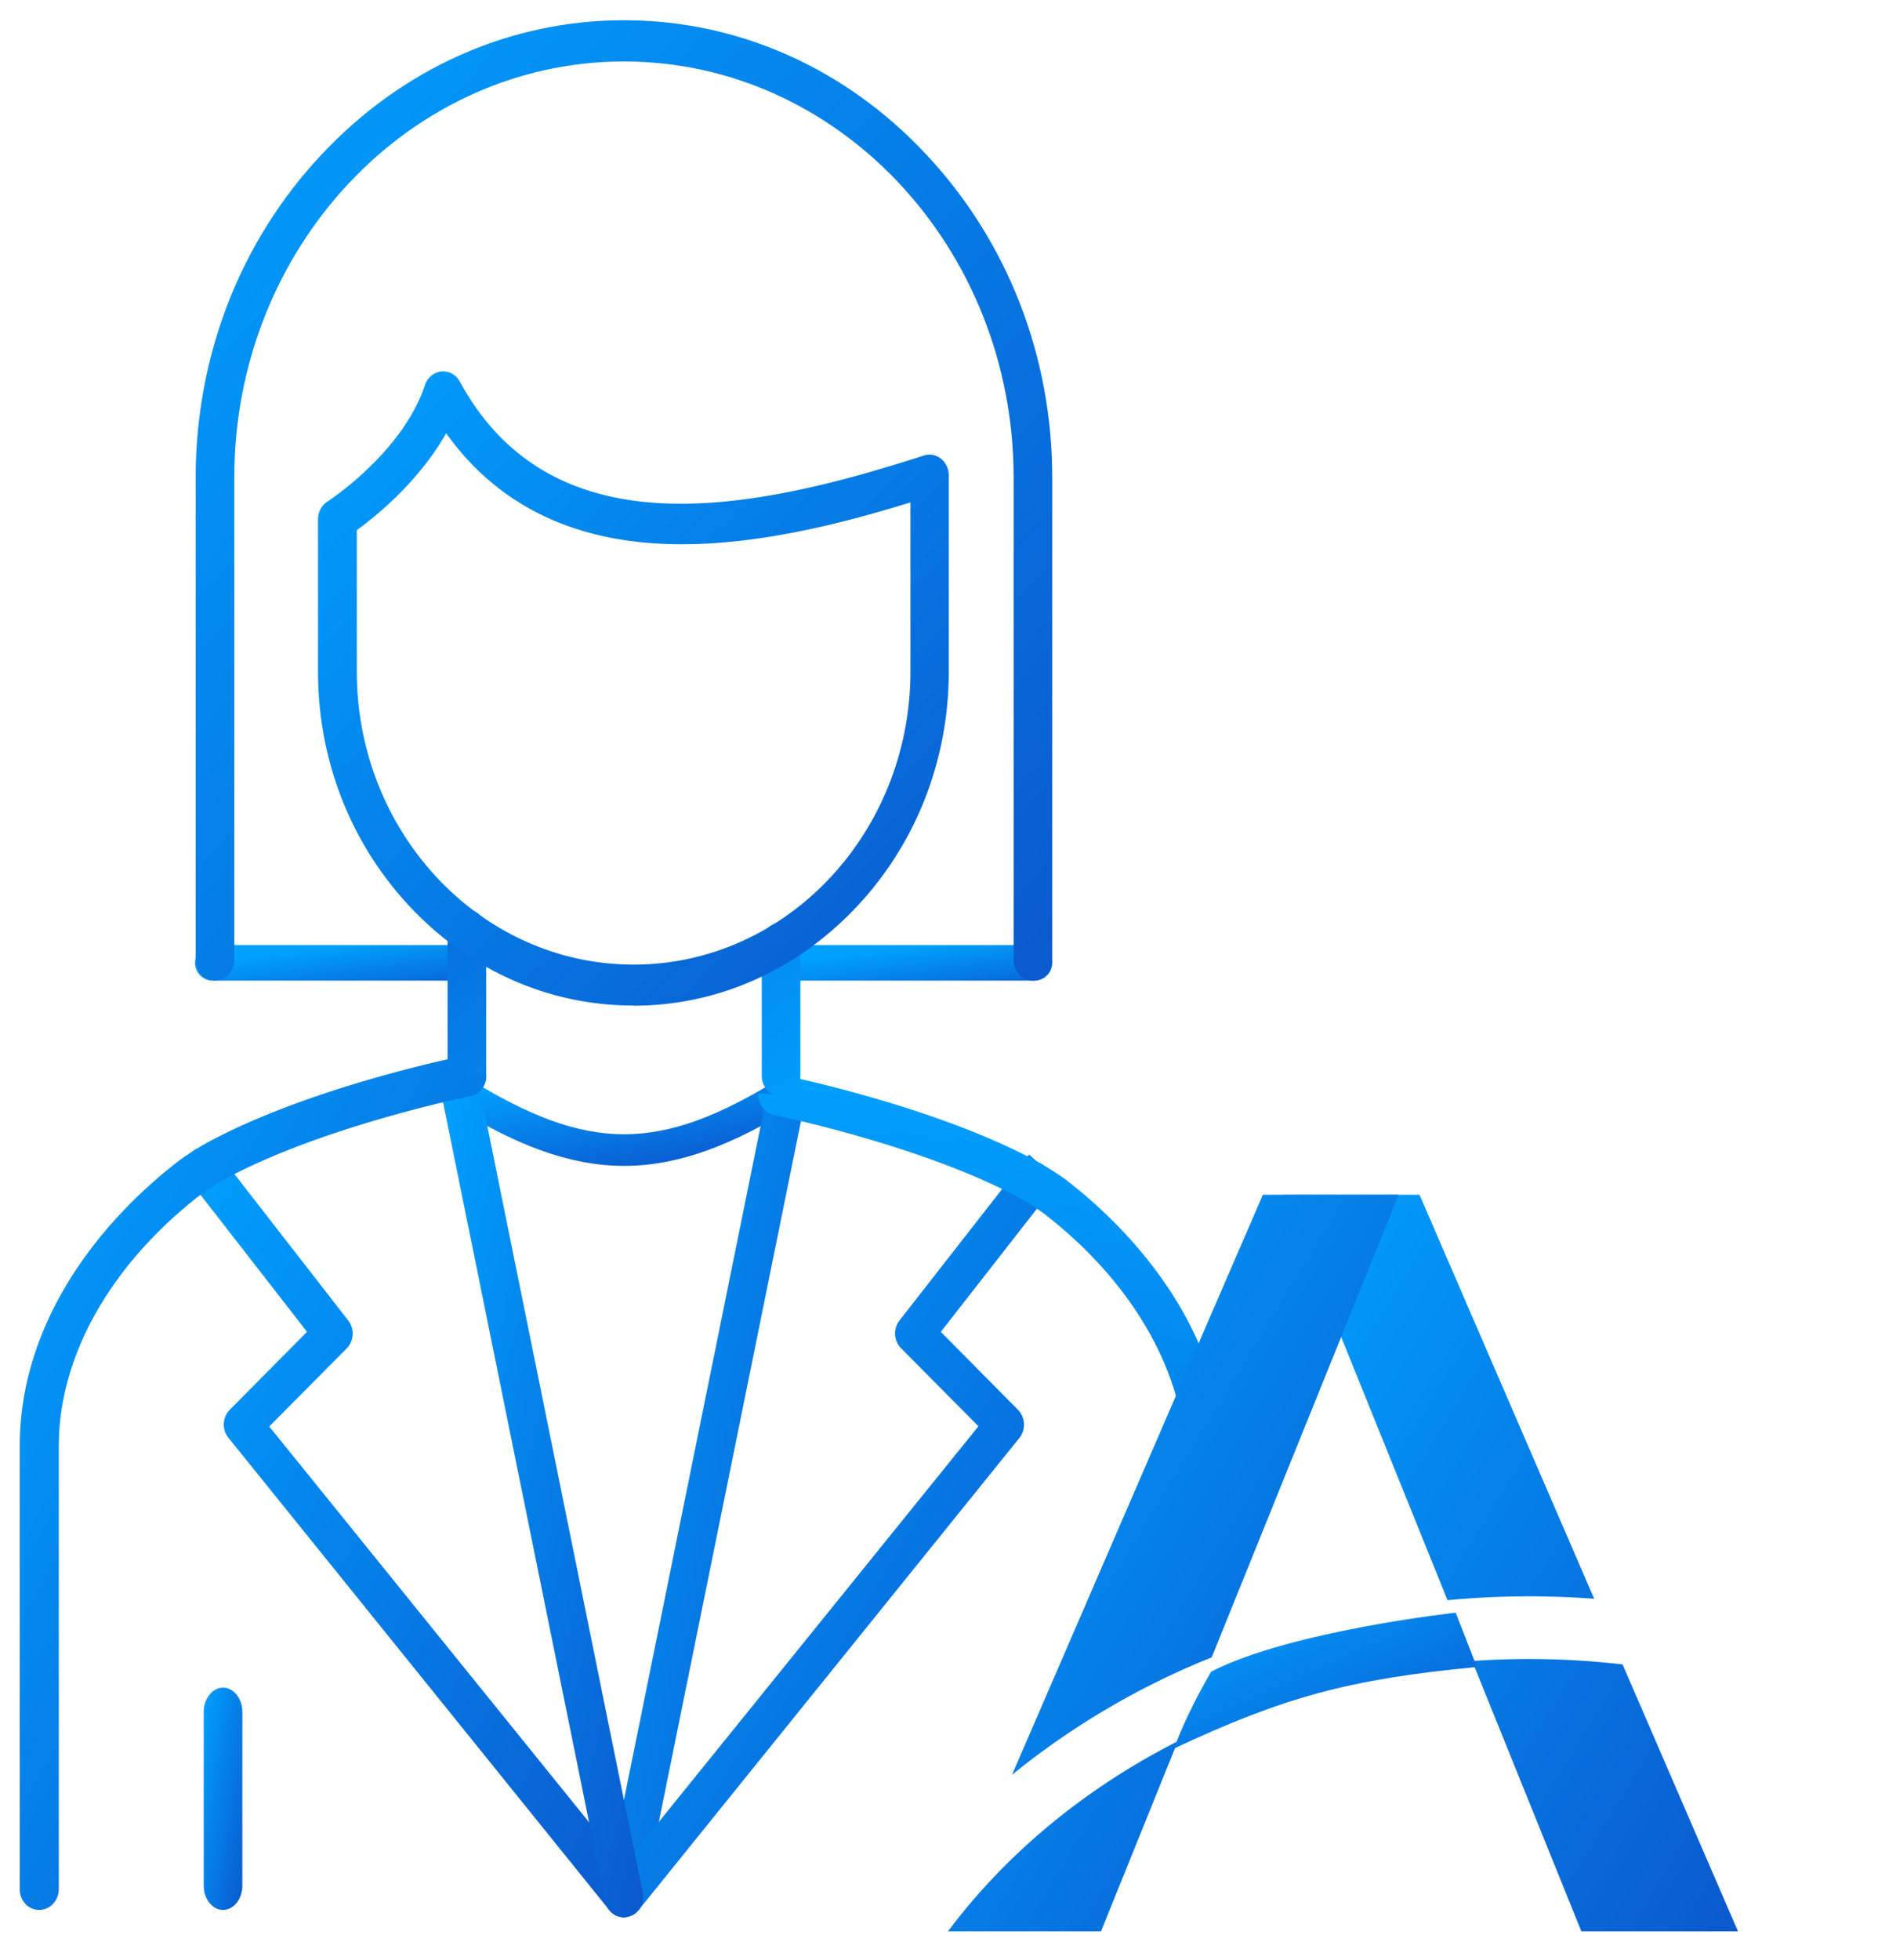 <svg xmlns="http://www.w3.org/2000/svg" width="60" height="62" fill="none" viewBox="0 0 60 62">
  <path stroke="url(#a)" stroke-linecap="round" d="M14.5 34.5c4 2.5 6.5 2.5 10.5 0"/>
  <path fill="url(#b)" fill-rule="evenodd" d="M19.744 60.639c-.032 0-.068 0-.098-.005-.33-.06-.555-.389-.502-.743l5.127-25.267c.056-.349.366-.588.7-.531.336.06.556.388.502.742l-5.127 25.268a.624.624 0 0 1-.604.536h.002Z" clip-rule="evenodd"/>
  <path fill="url(#c)" fill-rule="evenodd" d="M19.744 60.634a.586.586 0 0 1-.383-.143.676.676 0 0 1-.093-.91l11.696-14.47-2.45-2.468a.67.67 0 0 1-.048-.88l4.097-5.244.941.829-3.732 4.777 2.442 2.464a.676.676 0 0 1 .05.885L20.225 60.395a.615.615 0 0 1-.482.238h.003-.003Z" clip-rule="evenodd"/>
  <path fill="url(#d)" fill-rule="evenodd" d="M38.154 47.01c.334 0 .61-.29.61-.648v-.025c0-1.707-.477-3.387-1.418-4.997-.842-1.441-2.063-2.813-3.537-3.965-.184-.142-.38-.278-.88-.583-.006-.005-.02-.005-.026-.013-3.15-1.727-7.667-2.677-8.166-2.779l-.122.634-.611-.064a.65.65 0 0 0 .493.699c.197.038 4.778.989 7.824 2.65.489.297.629.401.75.491 2.834 2.205 4.459 5.096 4.459 7.921v.025c.005.363.281.653.616.653h.004l.004.001Z" clip-rule="evenodd"/>
  <path stroke="url(#e)" stroke-linecap="round" stroke-width="1.125" d="M6.733 30.453h7.663"/>
  <path stroke="url(#f)" stroke-linecap="round" stroke-width="1.125" d="M25.034 30.453h7.703"/>
  <path fill="url(#g)" fill-rule="evenodd" d="M32.688 31.016c-.335 0-.611-.292-.611-.652V15.106c0-7.256-5.535-13.162-12.331-13.162-6.797 0-12.332 5.907-12.332 13.162v15.258c0 .357-.273.652-.61.652-.338 0-.612-.292-.612-.652V15.106c0-3.846 1.411-7.478 3.982-10.216C12.74 2.153 16.142.64 19.746.64c3.603 0 7.006 1.506 9.57 4.251 2.566 2.738 3.983 6.37 3.983 10.216v15.258c0 .365-.273.652-.61.652Z" clip-rule="evenodd"/>
  <path fill="url(#h)" fill-rule="evenodd" d="M24.717 34.674c-.335 0-.611-.29-.611-.648v-4.202c0-.355.273-.646.61-.646.338 0 .612.29.612.646v4.202c0 .363-.274.648-.611.648Zm-9.943 0c-.335 0-.61-.29-.61-.648v-4.608c0-.355.273-.646.61-.646.338 0 .612.29.612.646v4.608c0 .363-.274.648-.612.648Z" clip-rule="evenodd"/>
  <path fill="url(#i)" fill-rule="evenodd" d="M19.744 60.634a.61.61 0 0 1-.477-.239L7.217 45.46a.669.669 0 0 1 .056-.872l2.443-2.464-3.722-4.785a.675.675 0 0 1 .085-.911.59.59 0 0 1 .86.09l4.082 5.25a.676.676 0 0 1-.05.88l-2.45 2.47 11.697 14.468a.672.672 0 0 1-.094.912.615.615 0 0 1-.383.137l.002-.002h.001Z" clip-rule="evenodd"/>
  <path fill="url(#j)" fill-rule="evenodd" d="M19.744 60.639c-.293 0-.55-.225-.603-.544l-5.127-25.267c-.056-.35.172-.687.502-.744.335-.059.648.181.702.531l5.126 25.268c.057.35-.17.686-.5.742-.033.005-.07.014-.098.014h-.002Z" clip-rule="evenodd"/>
  <path fill="url(#k)" fill-rule="evenodd" d="M7.058 60.409c-.335 0-.611-.345-.611-.769v-5.494c0-.42.274-.768.611-.768.338 0 .611.345.611.768v5.494c0 .421-.273.769-.61.769Z" clip-rule="evenodd"/>
  <path fill="url(#l)" fill-rule="evenodd" d="M1.237 60.409c-.335 0-.611-.29-.611-.648V45.736c0-1.707.477-3.387 1.418-4.997.843-1.441 2.063-2.813 3.538-3.965.184-.143.379-.278.88-.583.005-.005.02-.005.025-.013 3.151-1.727 7.667-2.677 8.166-2.78l.123.635.61-.064a.65.65 0 0 1-.493.699c-.196.038-4.777.988-7.824 2.65a8.46 8.46 0 0 0-.75.49c-2.833 2.206-4.458 5.097-4.458 7.922v14.025c-.005.363-.282.653-.617.653h-.007Z" clip-rule="evenodd"/>
  <path fill="url(#m)" fill-rule="evenodd" d="M20.043 31.804c-2.657 0-5.156-1.1-7.049-3.104-1.892-2.005-2.93-4.647-2.93-7.461v-4.816c0-.225.11-.433.293-.556.025-.014 2.381-1.546 3.09-3.686a.625.625 0 0 1 .519-.432.604.604 0 0 1 .587.324c2.895 5.302 9.046 4.159 14.679 2.335a.581.581 0 0 1 .542.097.677.677 0 0 1 .25.518v6.213c0 2.813-1.04 5.46-2.932 7.462-1.895 2.003-4.391 3.111-7.049 3.111v-.005ZM11.291 16.77v4.466c0 5.114 3.928 9.273 8.76 9.273 4.83 0 8.76-4.159 8.76-9.273V15.89c-2.333.725-5.182 1.429-7.82 1.311-3-.128-5.307-1.306-6.872-3.498-.867 1.532-2.23 2.632-2.828 3.064v.003Z" clip-rule="evenodd"/>
  <path fill="url(#n)" fill-rule="evenodd" d="M44.92 37.788h-4.296l5.184 12.824a27.458 27.458 0 0 1 4.641-.045l-5.528-12.779Zm6.427 14.855a25.69 25.69 0 0 0-4.76-.107l3.456 8.55H55l-3.653-8.443Z" clip-rule="evenodd"/>
  <path fill="url(#o)" fill-rule="evenodd" d="M39.964 37.788h4.296L38.345 52.42a24.448 24.448 0 0 0-6.32 3.716l7.939-18.348Zm-2.692 17.285-2.43 6.013H30c1.838-2.457 4.333-4.522 7.272-6.013Z" clip-rule="evenodd"/>
  <path fill="url(#p)" d="M37.154 55.303s.337-1.002 1.177-2.434c2.522-1.29 7.735-1.862 7.735-1.862l.672 1.718c-4.042.38-6.133.96-9.584 2.578Z"/>
  <defs>
    <linearGradient id="a" x1="14.5" x2="15.149" y1="34.5" y2="38.134" gradientUnits="userSpaceOnUse">
      <stop stop-color="#00A0FF"/>
      <stop offset="1" stop-color="#0B59CE"/>
    </linearGradient>
    <linearGradient id="b" x1="19.136" x2="31.141" y1="34.084" y2="36.953" gradientUnits="userSpaceOnUse">
      <stop stop-color="#00A0FF"/>
      <stop offset="1" stop-color="#0B59CE"/>
    </linearGradient>
    <linearGradient id="c" x1="19.133" x2="40.343" y1="36.519" y2="49.159" gradientUnits="userSpaceOnUse">
      <stop stop-color="#00A0FF"/>
      <stop offset="1" stop-color="#0B59CE"/>
    </linearGradient>
    <linearGradient id="d" x1="25.5" x2="23.023" y1="33.601" y2="58.512" gradientUnits="userSpaceOnUse">
      <stop stop-color="#00A0FF"/>
      <stop offset="1" stop-color="#0B59CE"/>
    </linearGradient>
    <linearGradient id="e" x1="6.733" x2="6.99" y1="30.453" y2="32.419" gradientUnits="userSpaceOnUse">
      <stop stop-color="#00A0FF"/>
      <stop offset="1" stop-color="#0B59CE"/>
    </linearGradient>
    <linearGradient id="f" x1="25.034" x2="25.29" y1="30.453" y2="32.419" gradientUnits="userSpaceOnUse">
      <stop stop-color="#00A0FF"/>
      <stop offset="1" stop-color="#0B59CE"/>
    </linearGradient>
    <linearGradient id="g" x1="6.192" x2="36.373" y1=".639" y2="27.572" gradientUnits="userSpaceOnUse">
      <stop stop-color="#00A0FF"/>
      <stop offset="1" stop-color="#0B59CE"/>
    </linearGradient>
    <linearGradient id="h" x1="26" x2="14.791" y1="35" y2="21.363" gradientUnits="userSpaceOnUse">
      <stop stop-color="#00A0FF"/>
      <stop offset="1" stop-color="#0B59CE"/>
    </linearGradient>
    <linearGradient id="i" x1="5.856" x2="27.265" y1="36.282" y2="49.026" gradientUnits="userSpaceOnUse">
      <stop stop-color="#00A0FF"/>
      <stop offset="1" stop-color="#0B59CE"/>
    </linearGradient>
    <linearGradient id="j" x1="14.006" x2="26.014" y1="34.075" y2="36.944" gradientUnits="userSpaceOnUse">
      <stop stop-color="#00A0FF"/>
      <stop offset="1" stop-color="#0B59CE"/>
    </linearGradient>
    <linearGradient id="k" x1="6.447" x2="8.82" y1="53.378" y2="53.79" gradientUnits="userSpaceOnUse">
      <stop stop-color="#00A0FF"/>
      <stop offset="1" stop-color="#0B59CE"/>
    </linearGradient>
    <linearGradient id="l" x1=".626" x2="23.361" y1="33.399" y2="45.827" gradientUnits="userSpaceOnUse">
      <stop stop-color="#00A0FF"/>
      <stop offset="1" stop-color="#0B59CE"/>
    </linearGradient>
    <linearGradient id="m" x1="10.063" x2="30.126" y1="11.746" y2="31.705" gradientUnits="userSpaceOnUse">
      <stop stop-color="#00A0FF"/>
      <stop offset="1" stop-color="#0B59CE"/>
    </linearGradient>
    <linearGradient id="n" x1="40.624" x2="61.448" y1="37.788" y2="50.636" gradientUnits="userSpaceOnUse">
      <stop stop-color="#00A0FF"/>
      <stop offset="1" stop-color="#0B59CE"/>
    </linearGradient>
    <linearGradient id="o" x1="30" x2="50.747" y1="37.788" y2="50.486" gradientUnits="userSpaceOnUse">
      <stop stop-color="#00A0FF"/>
      <stop offset="1" stop-color="#0B59CE"/>
    </linearGradient>
    <linearGradient id="p" x1="37.154" x2="40.362" y1="51.007" y2="58.161" gradientUnits="userSpaceOnUse">
      <stop stop-color="#00A0FF"/>
      <stop offset="1" stop-color="#0B59CE"/>
    </linearGradient>
  </defs>
</svg>
